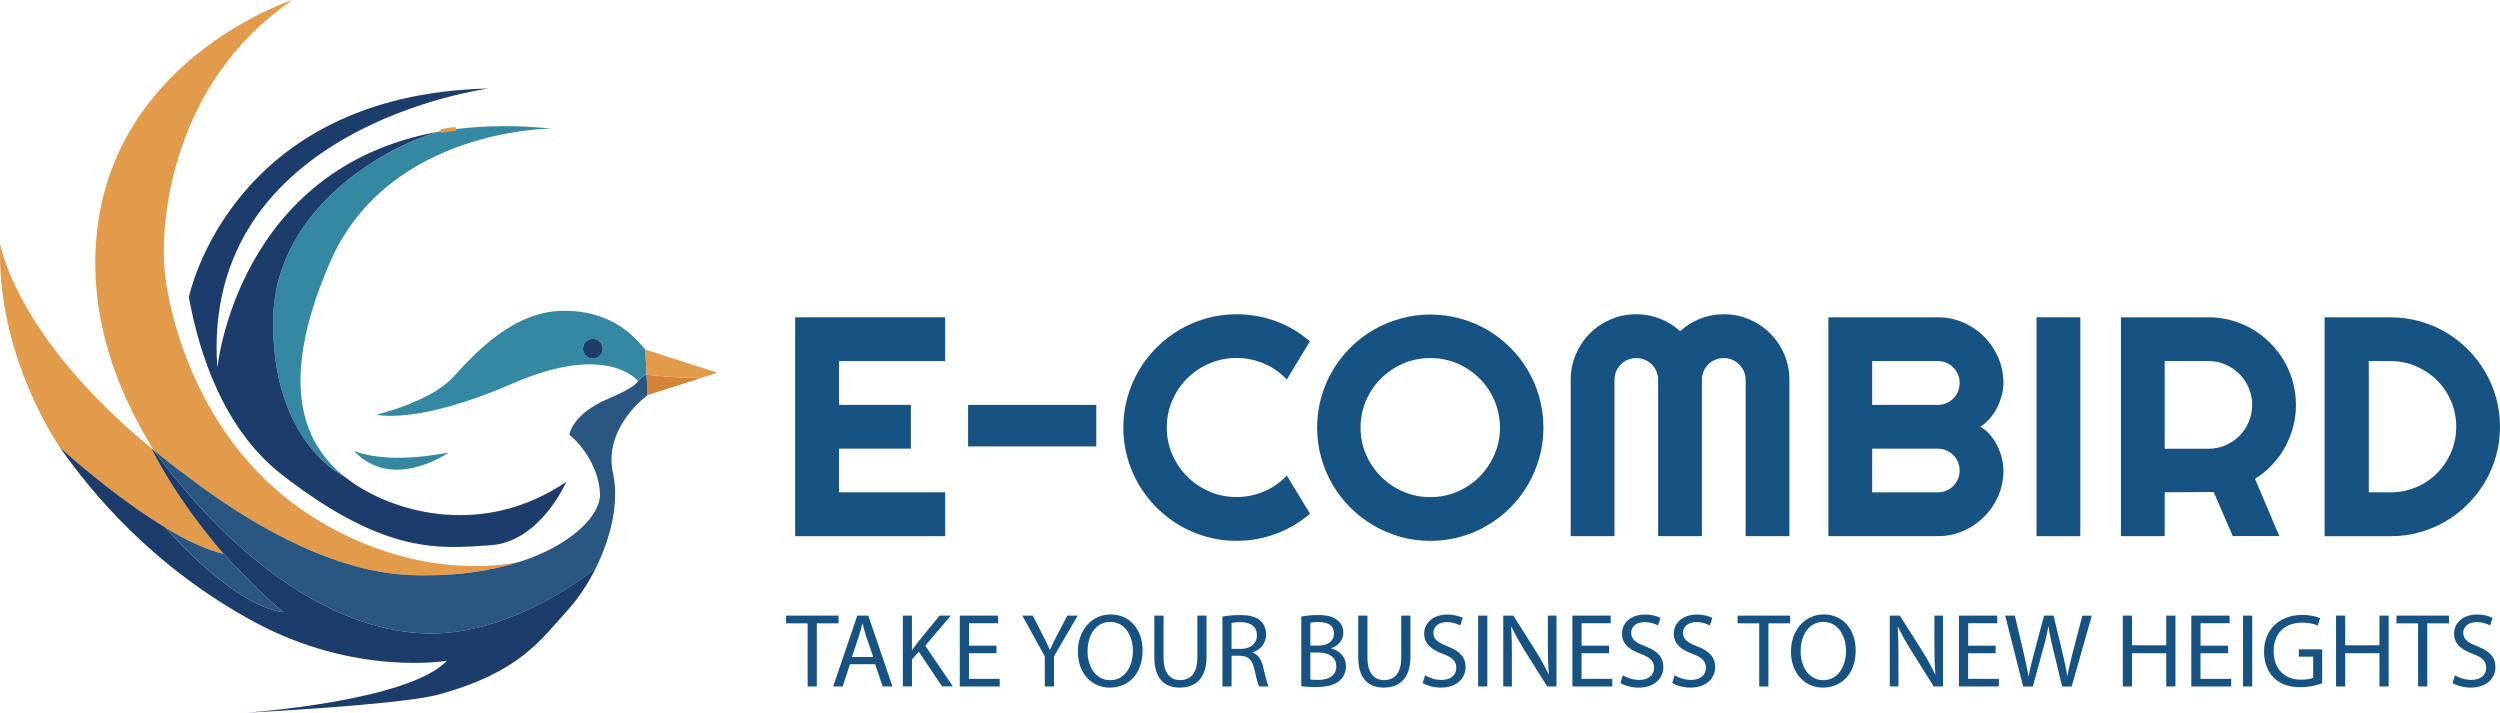 <?xml version="1.0" encoding="UTF-8"?> <svg xmlns="http://www.w3.org/2000/svg" id="_圖層_2" data-name="圖層 2" viewBox="0 0 653.17 186.21"><defs><style> .cls-1 { fill: none; stroke: #e29b48; stroke-miterlimit: 10; } .cls-2 { fill: #3488a2; } .cls-2, .cls-3, .cls-4, .cls-5, .cls-6, .cls-7 { stroke-width: 0px; } .cls-3 { fill: #2a5682; } .cls-4 { fill: #1c3c6b; } .cls-5 { fill: #175382; } .cls-6 { fill: #e19b4a; } .cls-7 { fill: #d58339; } </style></defs><g id="_圖層_3" data-name="圖層 3"><g><g><path class="cls-5" d="m246.95,140.08h-39.2v-57.18h39.2v11.44h-27.75v11.44h18.78v11.44h-18.78v11.4h27.75v11.44Z"></path><path class="cls-5" d="m286.42,105.79v10.85h-33.49v-10.85h33.49Z"></path><path class="cls-5" d="m342.25,134.22c-2.66,2.29-5.64,4.04-8.93,5.26-3.3,1.22-6.71,1.83-10.25,1.83-2.71,0-5.32-.35-7.83-1.06s-4.86-1.7-7.06-2.99c-2.19-1.29-4.19-2.84-6-4.64s-3.36-3.81-4.64-6c-1.29-2.19-2.29-4.55-2.99-7.06s-1.06-5.12-1.06-7.83.35-5.33,1.06-7.86c.7-2.52,1.7-4.88,2.99-7.08,1.29-2.19,2.84-4.19,4.64-6,1.81-1.81,3.81-3.36,6-4.64,2.19-1.29,4.55-2.29,7.06-2.99,2.51-.7,5.12-1.06,7.83-1.06,3.54,0,6.95.61,10.25,1.81,3.3,1.21,6.27,2.97,8.93,5.28l-6.06,9.97c-1.67-1.81-3.66-3.2-5.94-4.17-2.29-.97-4.68-1.46-7.18-1.46s-4.89.48-7.1,1.43c-2.21.96-4.13,2.25-5.78,3.89s-2.95,3.56-3.91,5.78-1.44,4.58-1.44,7.08.48,4.84,1.44,7.04c.96,2.19,2.26,4.11,3.91,5.76,1.65,1.65,3.58,2.95,5.78,3.91s4.57,1.44,7.1,1.44,4.89-.49,7.18-1.46c2.29-.97,4.27-2.36,5.94-4.17l6.06,9.97Z"></path><path class="cls-5" d="m403.25,111.73c0,2.71-.35,5.32-1.06,7.83s-1.69,4.86-2.97,7.06c-1.28,2.19-2.82,4.19-4.62,6s-3.8,3.36-5.98,4.64c-2.18,1.29-4.53,2.29-7.06,2.99-2.53.7-5.14,1.06-7.86,1.06s-5.32-.35-7.83-1.06-4.86-1.7-7.06-2.99c-2.19-1.29-4.19-2.84-6-4.64s-3.36-3.81-4.64-6c-1.29-2.19-2.29-4.55-2.99-7.06s-1.06-5.12-1.06-7.83.35-5.33,1.06-7.86c.7-2.52,1.7-4.88,2.99-7.06,1.29-2.18,2.84-4.17,4.64-5.98s3.81-3.35,6-4.62c2.19-1.28,4.55-2.27,7.06-2.97,2.51-.7,5.12-1.06,7.83-1.06s5.33.35,7.86,1.06c2.52.71,4.88,1.69,7.06,2.97,2.18,1.28,4.17,2.82,5.98,4.62s3.35,3.8,4.62,5.98c1.28,2.18,2.27,4.53,2.97,7.06.7,2.53,1.06,5.14,1.06,7.86Zm-11.36,0c0-2.5-.48-4.86-1.44-7.08s-2.25-4.15-3.89-5.78-3.56-2.93-5.78-3.89c-2.22-.96-4.58-1.43-7.08-1.43s-4.89.48-7.1,1.43c-2.21.96-4.13,2.25-5.78,3.89s-2.95,3.56-3.91,5.78-1.44,4.58-1.44,7.08.48,4.84,1.44,7.04c.96,2.19,2.26,4.11,3.91,5.76,1.65,1.65,3.58,2.95,5.78,3.91s4.57,1.44,7.1,1.44,4.86-.48,7.08-1.44,4.15-2.26,5.78-3.91c1.63-1.65,2.93-3.57,3.89-5.76.96-2.19,1.44-4.54,1.44-7.04Z"></path><path class="cls-5" d="m467.49,140.08h-11.4v-40.83c0-.8-.15-1.54-.46-2.23s-.72-1.3-1.24-1.81c-.52-.52-1.12-.92-1.81-1.22-.69-.29-1.44-.44-2.23-.44s-1.54.15-2.23.44c-.69.29-1.3.7-1.81,1.22s-.92,1.12-1.22,1.81c-.29.69-.44,1.44-.44,2.23v40.83h-11.44v-40.83c0-.8-.15-1.54-.44-2.23-.29-.69-.7-1.3-1.22-1.81s-1.12-.92-1.81-1.22-1.44-.44-2.23-.44-1.54.15-2.23.44-1.3.7-1.81,1.22c-.52.52-.92,1.12-1.22,1.81-.29.69-.44,1.44-.44,2.23v40.83h-11.44v-40.83c0-2.37.44-4.59,1.34-6.68.89-2.09,2.11-3.91,3.67-5.46,1.55-1.56,3.38-2.78,5.46-3.67,2.09-.89,4.31-1.34,6.68-1.34,2.13,0,4.17.38,6.14,1.14,1.97.76,3.73,1.85,5.3,3.29,1.57-1.43,3.33-2.53,5.28-3.29,1.95-.76,3.99-1.14,6.12-1.14,2.37,0,4.59.45,6.68,1.34,2.09.89,3.91,2.11,5.46,3.67,1.55,1.55,2.78,3.38,3.67,5.46.89,2.09,1.34,4.31,1.34,6.68v40.83Z"></path><path class="cls-5" d="m523.43,122.93c0,2.37-.45,4.59-1.36,6.66-.9,2.07-2.13,3.89-3.69,5.44s-3.37,2.79-5.44,3.69-4.29,1.36-6.66,1.36h-28.59v-57.18h28.59c2.37,0,4.59.45,6.66,1.36,2.07.9,3.89,2.13,5.44,3.69s2.78,3.37,3.69,5.44c.9,2.07,1.36,4.29,1.36,6.66,0,1.06-.15,2.15-.44,3.27-.29,1.12-.71,2.19-1.24,3.23-.53,1.04-1.17,1.98-1.91,2.83s-1.57,1.55-2.47,2.11c.93.5,1.77,1.19,2.51,2.05.74.86,1.38,1.81,1.91,2.85.53,1.04.94,2.12,1.22,3.25s.42,2.23.42,3.29Zm-34.29-17.15h17.15c.8,0,1.54-.15,2.23-.44.69-.29,1.3-.7,1.81-1.22.52-.52.92-1.13,1.22-1.83.29-.7.44-1.46.44-2.25s-.15-1.54-.44-2.23c-.29-.69-.7-1.3-1.22-1.81-.52-.52-1.12-.92-1.81-1.22-.69-.29-1.44-.44-2.23-.44h-17.15v11.44Zm0,22.85h17.15c.8,0,1.54-.15,2.23-.44.69-.29,1.3-.7,1.81-1.22.52-.52.92-1.12,1.22-1.81.29-.69.44-1.44.44-2.23s-.15-1.54-.44-2.23c-.29-.69-.7-1.3-1.22-1.81-.52-.52-1.12-.92-1.81-1.22-.69-.29-1.44-.44-2.23-.44h-17.15v11.4Z"></path><path class="cls-5" d="m543.52,140.08h-11.44v-57.18h11.44v57.18Z"></path><path class="cls-5" d="m565.57,140.08h-11.44v-57.18h22.89c2.1,0,4.12.27,6.06.82,1.94.54,3.75,1.32,5.44,2.31,1.69,1,3.23,2.19,4.62,3.59s2.59,2.94,3.59,4.64c1,1.7,1.77,3.52,2.31,5.46.54,1.94.82,3.96.82,6.06,0,1.97-.25,3.88-.74,5.74-.49,1.86-1.2,3.63-2.11,5.3s-2.04,3.22-3.37,4.62c-1.33,1.41-2.82,2.63-4.47,3.67l6.34,14.95h-12.16l-4.98-11.52-12.8.08v11.44Zm0-45.73v22.89h11.44c1.57,0,3.04-.3,4.43-.9,1.38-.6,2.59-1.42,3.63-2.45s1.85-2.25,2.45-3.65c.6-1.4.9-2.88.9-4.45s-.3-3.05-.9-4.45c-.6-1.4-1.42-2.61-2.45-3.65-1.04-1.04-2.25-1.85-3.63-2.45-1.38-.6-2.86-.9-4.43-.9h-11.44Z"></path><path class="cls-5" d="m653.17,111.49c0,2.63-.34,5.16-1.02,7.6-.68,2.43-1.64,4.71-2.89,6.82s-2.74,4.04-4.47,5.78c-1.73,1.74-3.66,3.24-5.78,4.49-2.13,1.25-4.41,2.21-6.84,2.89-2.43.68-4.96,1.02-7.6,1.02h-17.23v-57.18h17.23c2.63,0,5.16.34,7.6,1.02,2.43.68,4.71,1.64,6.84,2.89,2.13,1.25,4.05,2.75,5.78,4.49s3.22,3.67,4.47,5.78,2.21,4.39,2.89,6.82c.68,2.43,1.02,4.96,1.02,7.6Zm-11.44,0c0-2.37-.45-4.58-1.33-6.66-.89-2.07-2.11-3.89-3.67-5.44-1.55-1.55-3.38-2.78-5.46-3.69-2.09-.9-4.31-1.36-6.68-1.36h-5.7v34.29h5.7c2.37,0,4.59-.45,6.68-1.34,2.09-.89,3.91-2.11,5.46-3.67s2.78-3.38,3.67-5.46c.89-2.09,1.33-4.31,1.33-6.68Z"></path></g><g><path class="cls-5" d="m211.01,162.86h-5.64v-2.02h13.71v2.02h-5.67v16.49h-2.4v-16.49Z"></path><path class="cls-5" d="m222.07,173.53l-1.91,5.82h-2.48l6.3-18.51h2.88l6.32,18.51h-2.56l-1.98-5.82h-6.56Zm6.08-1.87l-1.83-5.33c-.4-1.21-.68-2.31-.95-3.38h-.07c-.26,1.08-.55,2.21-.92,3.34l-1.82,5.36h5.59Z"></path><path class="cls-5" d="m235.87,160.84h2.39v8.92h.09c.49-.72,1-1.36,1.46-1.97l5.66-6.96h2.96l-6.69,7.87,7.22,10.64h-2.83l-6.08-9.08-1.78,2.03v7.05h-2.39v-18.51Z"></path><path class="cls-5" d="m260.34,170.67h-7.18v6.69h8.03v1.99h-10.43v-18.51h10.01v1.99h-7.6v5.86h7.18v1.98Z"></path><path class="cls-5" d="m272.97,179.35v-7.85l-5.87-10.66h2.74l2.6,5.11c.71,1.4,1.27,2.52,1.84,3.82h.05c.51-1.22,1.14-2.43,1.86-3.83l2.67-5.1h2.71l-6.19,10.63v7.88h-2.4Z"></path><path class="cls-5" d="m298.52,169.91c0,6.35-3.87,9.74-8.59,9.74s-8.32-3.8-8.32-9.4,3.63-9.72,8.57-9.72,8.34,3.87,8.34,9.37Zm-14.38.29c0,3.96,2.15,7.51,5.92,7.51s5.93-3.49,5.93-7.69c0-3.69-1.92-7.53-5.9-7.53s-5.95,3.67-5.95,7.72Z"></path><path class="cls-5" d="m304,160.84v10.97c0,4.13,1.83,5.88,4.33,5.88,2.72,0,4.5-1.81,4.5-5.88v-10.97h2.4v10.8c0,5.69-2.99,8.01-7.01,8.01-3.78,0-6.63-2.16-6.63-7.91v-10.91h2.4Z"></path><path class="cls-5" d="m319.38,161.09c1.21-.24,2.96-.4,4.6-.4,2.54,0,4.21.48,5.37,1.52.91.81,1.45,2.07,1.45,3.52,0,2.43-1.55,4.05-3.49,4.72v.07c1.41.5,2.26,1.83,2.71,3.75.61,2.59,1.05,4.36,1.42,5.08h-2.48c-.29-.54-.71-2.11-1.22-4.43-.55-2.54-1.55-3.52-3.71-3.59h-2.26v8.02h-2.39v-18.26Zm2.39,8.43h2.44c2.56,0,4.18-1.39,4.18-3.52,0-2.4-1.73-3.45-4.26-3.45-1.16,0-1.96.11-2.37.21v6.76Z"></path><path class="cls-5" d="m339.97,161.09c1.06-.23,2.71-.4,4.37-.4,2.4,0,3.93.41,5.08,1.34.96.73,1.55,1.83,1.55,3.28,0,1.79-1.19,3.36-3.13,4.05v.07c1.76.42,3.82,1.88,3.82,4.64,0,1.58-.63,2.8-1.58,3.69-1.27,1.2-3.36,1.74-6.39,1.74-1.66,0-2.91-.12-3.71-.21v-18.21Zm2.39,7.58h2.19c2.5,0,3.98-1.33,3.98-3.13,0-2.15-1.62-3.02-4.05-3.02-1.11,0-1.74.08-2.13.17v5.97Zm0,8.85c.49.1,1.15.12,2.01.12,2.48,0,4.76-.91,4.76-3.6,0-2.52-2.18-3.57-4.79-3.58h-1.99v7.06Z"></path><path class="cls-5" d="m357.27,160.84v10.97c0,4.13,1.83,5.88,4.33,5.88,2.72,0,4.5-1.81,4.5-5.88v-10.97h2.4v10.8c0,5.69-2.99,8.01-7.01,8.01-3.78,0-6.63-2.16-6.63-7.91v-10.91h2.4Z"></path><path class="cls-5" d="m372.34,176.44c1.07.67,2.63,1.2,4.27,1.2,2.45,0,3.88-1.28,3.88-3.15,0-1.72-1-2.73-3.5-3.66-3.02-1.07-4.9-2.66-4.9-5.25,0-2.88,2.4-5.02,6-5.02,1.88,0,3.28.44,4.08.9l-.67,1.96c-.59-.35-1.83-.88-3.5-.88-2.54,0-3.5,1.51-3.5,2.77,0,1.72,1.13,2.57,3.68,3.55,3.14,1.23,4.72,2.74,4.72,5.45s-2.09,5.34-6.48,5.34c-1.79,0-3.74-.54-4.73-1.21l.63-2Z"></path><path class="cls-5" d="m388.59,160.84v18.51h-2.4v-18.51h2.4Z"></path><path class="cls-5" d="m392.75,179.35v-18.51h2.63l5.93,9.36c1.35,2.17,2.43,4.12,3.3,6.03l.06-.03c-.22-2.47-.26-4.73-.26-7.6v-7.76h2.25v18.51h-2.43l-5.88-9.38c-1.28-2.07-2.52-4.18-3.44-6.2l-.08.03c.14,2.35.18,4.58.18,7.64v7.92h-2.25Z"></path><path class="cls-5" d="m420.39,170.67h-7.18v6.69h8.03v1.99h-10.43v-18.51h10.01v1.99h-7.6v5.86h7.18v1.98Z"></path><path class="cls-5" d="m424.01,176.44c1.07.67,2.63,1.2,4.27,1.2,2.45,0,3.88-1.28,3.88-3.15,0-1.72-1-2.73-3.5-3.66-3.02-1.07-4.9-2.66-4.9-5.25,0-2.88,2.4-5.02,6-5.02,1.88,0,3.28.44,4.08.9l-.67,1.96c-.59-.35-1.83-.88-3.5-.88-2.54,0-3.5,1.51-3.5,2.77,0,1.72,1.13,2.57,3.68,3.55,3.14,1.23,4.72,2.74,4.72,5.45s-2.09,5.34-6.48,5.34c-1.79,0-3.74-.54-4.73-1.21l.63-2Z"></path><path class="cls-5" d="m437.55,176.44c1.07.67,2.63,1.2,4.27,1.2,2.45,0,3.88-1.28,3.88-3.15,0-1.72-1-2.73-3.5-3.66-3.02-1.07-4.9-2.66-4.9-5.25,0-2.88,2.4-5.02,6-5.02,1.88,0,3.28.44,4.08.9l-.67,1.96c-.59-.35-1.83-.88-3.5-.88-2.54,0-3.5,1.51-3.5,2.77,0,1.72,1.13,2.57,3.68,3.55,3.14,1.23,4.72,2.74,4.72,5.45s-2.09,5.34-6.48,5.34c-1.79,0-3.74-.54-4.73-1.21l.63-2Z"></path><path class="cls-5" d="m459.63,162.86h-5.64v-2.02h13.71v2.02h-5.67v16.49h-2.4v-16.49Z"></path><path class="cls-5" d="m484.83,169.91c0,6.35-3.87,9.74-8.59,9.74s-8.32-3.8-8.32-9.4,3.63-9.72,8.57-9.72,8.34,3.87,8.34,9.37Zm-14.38.29c0,3.96,2.15,7.51,5.92,7.51s5.93-3.49,5.93-7.69c0-3.69-1.92-7.53-5.9-7.53s-5.95,3.67-5.95,7.72Z"></path><path class="cls-5" d="m493.74,179.35v-18.51h2.63l5.93,9.36c1.35,2.17,2.43,4.12,3.3,6.03l.06-.03c-.22-2.47-.26-4.73-.26-7.6v-7.76h2.25v18.51h-2.43l-5.88-9.38c-1.28-2.07-2.52-4.18-3.44-6.2l-.08.03c.14,2.35.18,4.58.18,7.64v7.92h-2.25Z"></path><path class="cls-5" d="m521.39,170.67h-7.18v6.69h8.03v1.99h-10.43v-18.51h10.01v1.99h-7.6v5.86h7.18v1.98Z"></path><path class="cls-5" d="m528.58,179.35l-4.69-18.51h2.53l2.21,9.37c.53,2.31,1.03,4.61,1.36,6.4h.06c.3-1.84.88-4.05,1.51-6.43l2.49-9.34h2.48l2.26,9.38c.52,2.22,1.01,4.4,1.3,6.35h.06c.37-2.03.88-4.09,1.46-6.39l2.45-9.33h2.46l-5.25,18.51h-2.5l-2.33-9.63c-.59-2.38-.97-4.18-1.22-6.06h-.05c-.31,1.86-.74,3.66-1.43,6.05l-2.62,9.64h-2.52Z"></path><path class="cls-5" d="m557.02,160.84v7.75h8.95v-7.75h2.4v18.51h-2.4v-8.68h-8.95v8.68h-2.4v-18.51h2.4Z"></path><path class="cls-5" d="m582.1,170.67h-7.18v6.69h8.03v1.99h-10.43v-18.51h10.01v1.99h-7.6v5.86h7.18v1.98Z"></path><path class="cls-5" d="m588.43,160.84v18.51h-2.4v-18.51h2.4Z"></path><path class="cls-5" d="m606.7,178.52c-1.07.41-3.2,1.02-5.69,1.02-2.81,0-5.12-.71-6.92-2.45-1.6-1.54-2.58-3.99-2.57-6.87,0-5.52,3.8-9.56,10.01-9.56,2.14,0,3.83.47,4.63.85l-.6,1.95c-.99-.45-2.22-.79-4.09-.79-4.49,0-7.44,2.79-7.44,7.43s2.82,7.47,7.15,7.47c1.56,0,2.62-.22,3.18-.5v-5.51h-3.75v-1.91h6.1v8.88Z"></path><path class="cls-5" d="m612.73,160.84v7.75h8.95v-7.75h2.4v18.51h-2.4v-8.68h-8.95v8.68h-2.4v-18.51h2.4Z"></path><path class="cls-5" d="m631.77,162.86h-5.64v-2.02h13.71v2.02h-5.67v16.49h-2.4v-16.49Z"></path><path class="cls-5" d="m641.41,176.44c1.07.67,2.63,1.2,4.27,1.2,2.44,0,3.88-1.28,3.88-3.15,0-1.72-1-2.73-3.5-3.66-3.02-1.07-4.9-2.66-4.9-5.25,0-2.88,2.4-5.02,6-5.02,1.88,0,3.28.44,4.08.9l-.67,1.96c-.59-.35-1.83-.88-3.5-.88-2.54,0-3.5,1.51-3.5,2.77,0,1.72,1.13,2.57,3.68,3.55,3.14,1.23,4.72,2.74,4.72,5.45s-2.09,5.34-6.48,5.34c-1.79,0-3.74-.54-4.73-1.21l.63-2Z"></path></g><g><path class="cls-2" d="m168.62,91.34c-2.33-2.62-7.97-10.14-21.26-10.14s-23.27,11.15-29.09,17.45c-5.82,6.3-19.88,9.7-19.88,9.7,0,0,10.57,2.71,35.49-8.14,24.92-10.86,32.77-.68,32.77-.68,0,0,1.81-1.9,2.27-1.61l-.31-6.58Zm-13.73,2.35c-1.42,0-2.58-1.16-2.58-2.58s1.16-2.58,2.58-2.58,2.58,1.15,2.58,2.58-1.16,2.58-2.58,2.58Z"></path><path class="cls-7" d="m184.04,98.46l-14.86,4.75-.25-5.3s10.59,1.22,15.12.55Z"></path><path class="cls-6" d="m187.42,97.38l-3.38,1.08c-4.52.68-15.12-.55-15.12-.55l-.31-6.58,18.81,6.04Z"></path><path class="cls-2" d="m144.26,33.6s-42.76-.22-58.03,34.91c-14.23,32.74-6.31,48.04,3.94,56.15-.29-.14-19.46-9.12-18.78-41.64.61-29.23,30.8-45.53,43.82-48.71,1.26-.22,2.56-.41,3.88-.58,7.47-.94,15.82-1.07,25.17-.13Z"></path><path class="cls-4" d="m147.96,125.88c-.1.24-6.86,15.71-19.85,16.58-13.09.87-27.27,2.62-54.32-18.33-15.3-11.85-21.74-31.58-24.44-46.49,0,0,10.7-53,78.33-54.52,0,0-75.4,9.74-70.9,73.08,0,0,5.05-52.73,58.43-61.9-13.02,3.18-43.2,19.48-43.82,48.71-.68,32.52,18.48,41.5,18.78,41.64,0,0,0,0,0,0,.74.59,1.5,1.14,2.26,1.66,11.25,7.64,33.93,14.18,55.53-.43Z"></path><path class="cls-2" d="m92.43,117.76s7.51,3.78,24.77.48c0,0-14.64,10.37-24.77-.48Z"></path><path class="cls-1" d="m119.09,33.73h-.01c-.99,0-2.31.19-3.88.58"></path><path class="cls-6" d="m135.8,146.75c-7.48,2.42-16.98,3.9-28.49,3.49-22.11-.78-45.05-15.64-57.9-25.47-3.26-2.38-6.31-4.73-9.16-7.06-.21-.34-.43-.68-.64-1.03h0c-8.76-14.25-16.72-33.92-14.26-56.25C30.38,14.84,76.41,0,76.41,0c-31.42,21.38-34.69,57.81-33.38,70.9,1.31,13.09,9.6,45.81,38.62,64.14,28.22,17.82,52.82,12.04,54.16,11.71Z"></path><path class="cls-6" d="m58.45,144.72c-4.59-1.05-9.92-3.64-15.22-6.85h0c-13.38-8.1-26.61-20.08-27.49-20.88,0,0-.01-.01-.02-.02,0,0,0,0-.01-.01,0,0,0,0,0,0h0S-1.04,93.16.05,63.7c0,0,3.81,24.05,39.51,53.44h0c7.31,14.6,18.88,27.57,18.88,27.57Z"></path><path class="cls-4" d="m155.68,148.39c-2.08,4.2-4.6,7.95-7.15,10.77-7.27,8.05-12.72,16.48-33.94,22.3-9.92,2.72-50.23,4.75-50.23,4.75,0,0,42.28-2.91,52.41-13.57,0,0-24,4.17-50.57-10.28-26.56-14.44-42.37-33.79-50.51-45.42,0,0,0,0,0,0,0,0,0,0,.01.01,0,0,.01.01.02.02.88.8,14.11,12.78,27.49,20.88h0c3.3,3.68,6.35,6.74,9.15,9.29,0,0,0,0,0,0,14.13,12.88,21.77,12.76,21.77,12.76-2.12-1.47-5.71-4.91-8.92-8.14-3.63-3.66-6.79-7.06-6.79-7.06,0,0-11.57-12.97-18.88-27.57.18.15.37.3.55.45.16.22.33.44.49.66,6.72,9.06,13.61,16.75,20.53,23.13,1.92,1.77,3.84,3.43,5.76,5,15.75,12.87,31.44,19.04,45.37,19.13,22.98.15,43.42-17.13,43.42-17.13Z"></path><path class="cls-3" d="m160.16,123.58c1.7,7.8-.64,17.06-4.48,24.81,0,0-20.44,17.28-43.42,17.13-13.93-.09-29.61-6.25-45.37-19.13-1.92-1.57-3.84-3.23-5.76-5-6.92-6.38-13.81-14.07-20.53-23.13-.11-.18-.23-.36-.34-.54,2.85,2.32,5.89,4.68,9.16,7.06,12.84,9.82,35.79,24.69,57.9,25.47,11.51.41,21.01-1.07,28.49-3.49,0,0,.02,0,.02,0,0,0,.01,0,.02,0h0s0,0,.01,0c0,0,0,0,0,0,14.05-4.56,21-12.46,20.9-17.58-.15-7.85-6.11-14.25-8-15.56,0,0,.52-5.39,10.33-9.53,7.49-3.16,7.56-4.53,7.56-4.53,0,0,1.81-1.9,2.27-1.61l.25,5.3s-11.64,8.34-9.02,20.36Z"></path><path class="cls-3" d="m74.15,159.92s-7.64.12-21.77-12.76c0,0,0,0,0,0-2.8-2.55-5.85-5.61-9.15-9.29,5.3,3.21,10.63,5.81,15.22,6.85,0,0,3.16,3.4,6.79,7.06,3.21,3.23,6.8,6.67,8.92,8.14Z"></path><path class="cls-4" d="m157.47,91.11c0,1.42-1.16,2.58-2.58,2.58s-2.58-1.16-2.58-2.58,1.16-2.58,2.58-2.58,2.58,1.15,2.58,2.58Z"></path></g></g></g></svg> 
